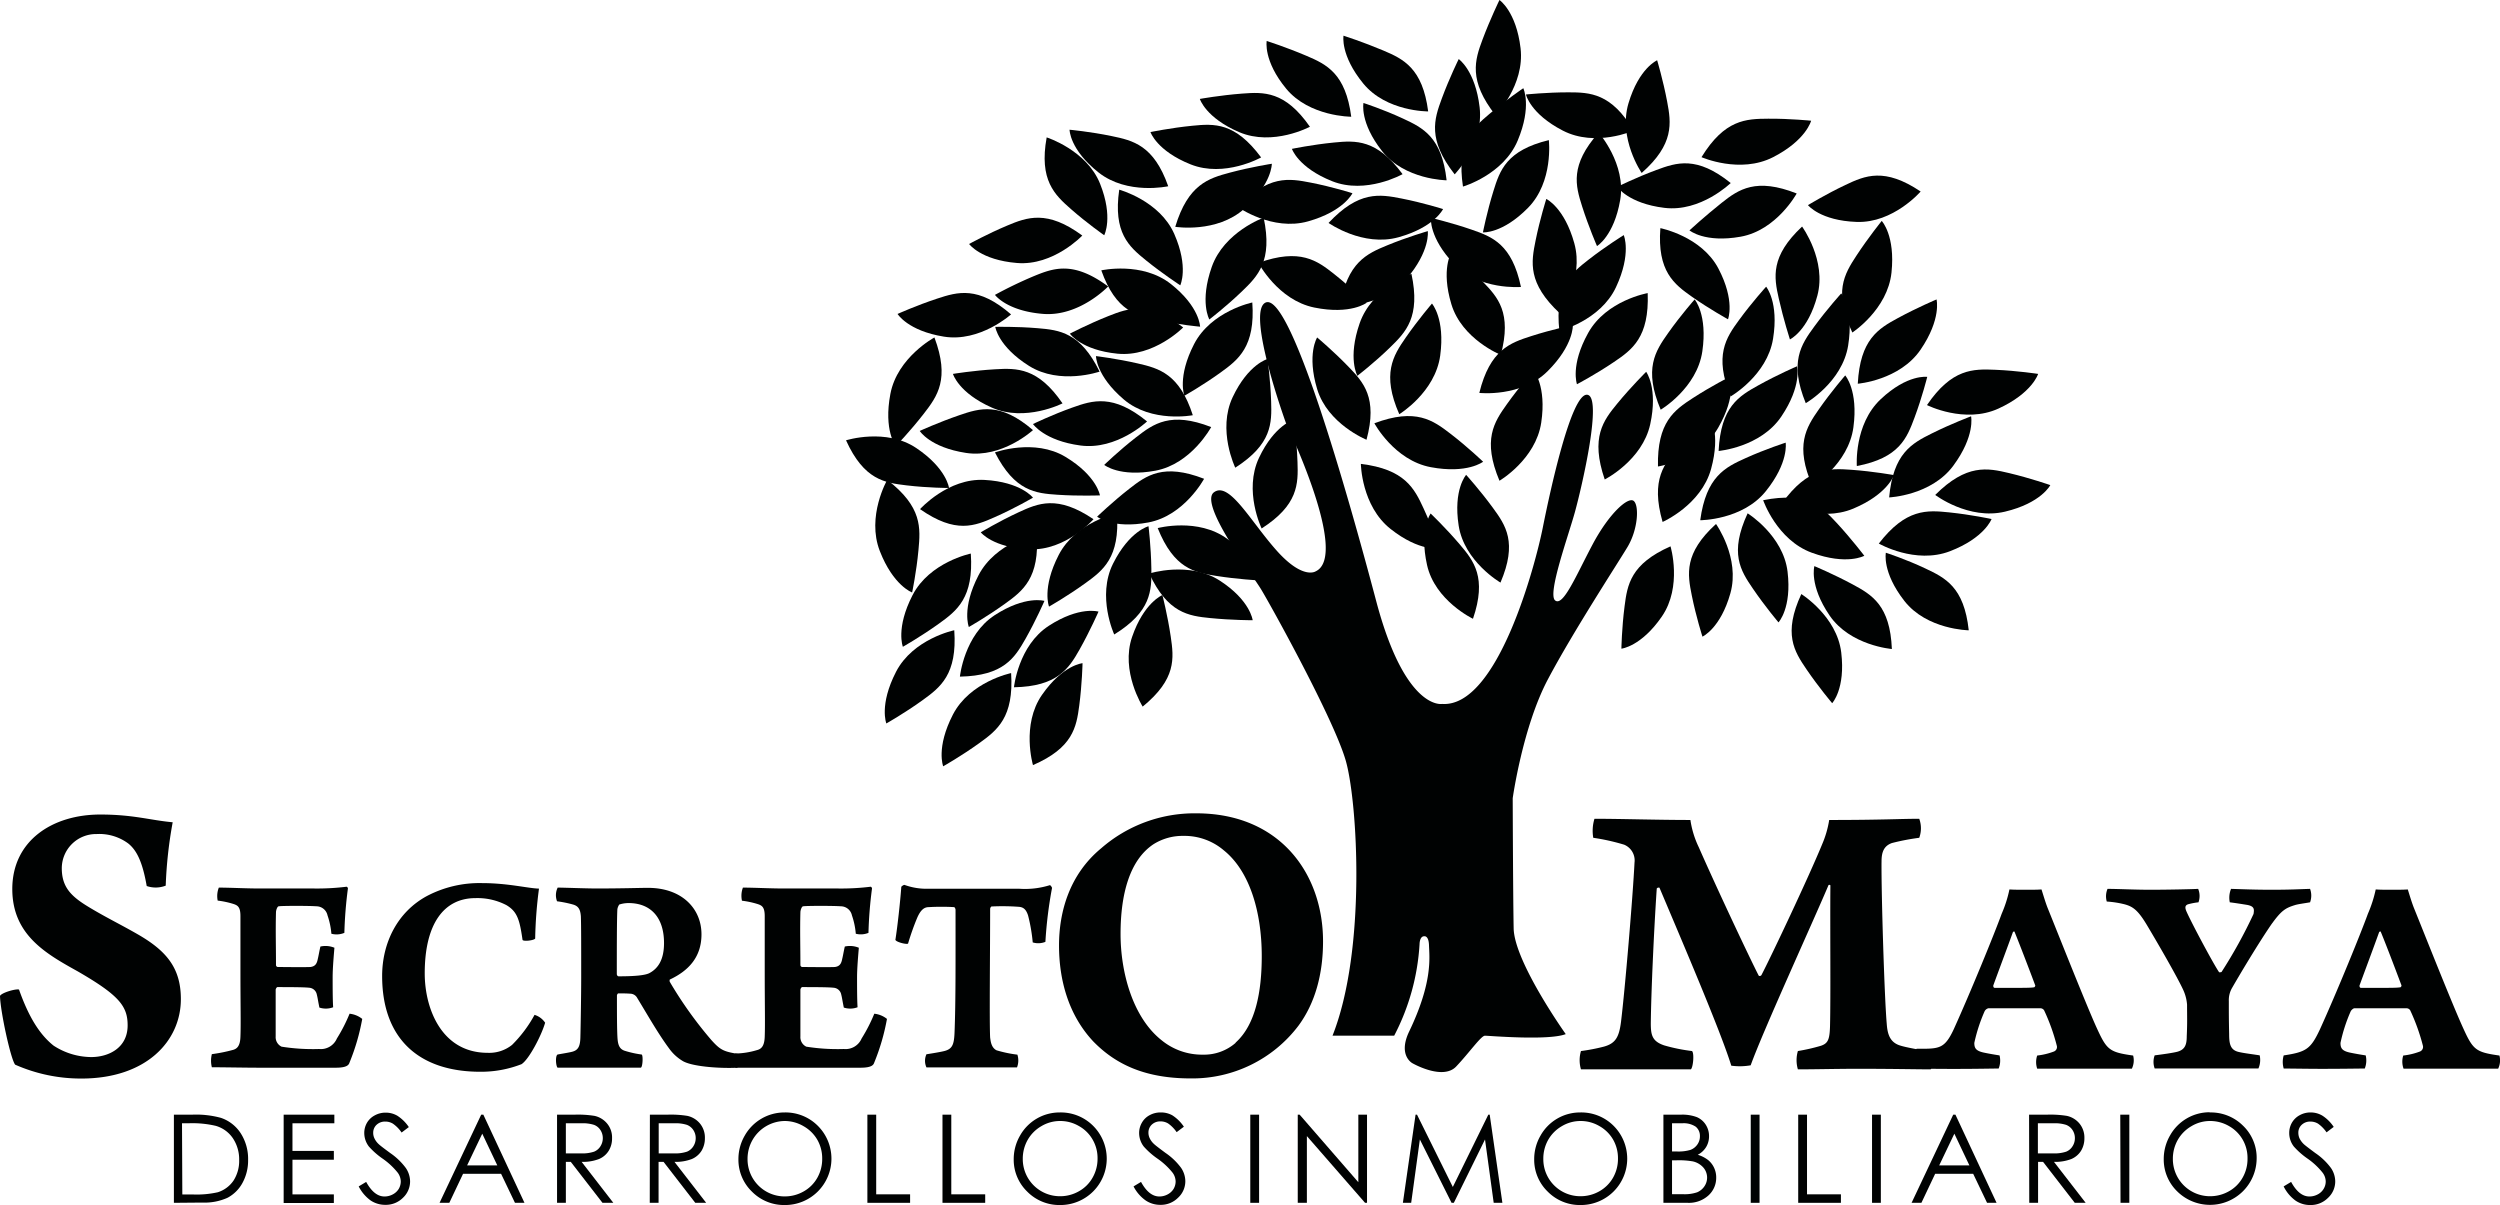 <svg xmlns="http://www.w3.org/2000/svg" viewBox="0 0 394.49 190.15"><defs><style>.cls-1{fill:#000202;}</style></defs><title>Logo Secreto Maya</title><g id="Capa_2" data-name="Capa 2"><g id="Capa_3" data-name="Capa 3"><path class="cls-1" d="M27.44,189.8V175.89h2.88a14.87,14.87,0,0,1,4.53.5A6,6,0,0,1,38,178.85,7.48,7.48,0,0,1,39.15,183a7.35,7.35,0,0,1-.9,3.68A5.73,5.73,0,0,1,35.91,189a8.8,8.8,0,0,1-4,.76Zm1.33-1.32h1.61a15.11,15.11,0,0,0,4-.35,4.73,4.73,0,0,0,2.47-1.84,5.74,5.74,0,0,0,.89-3.25,6,6,0,0,0-1-3.44,4.88,4.88,0,0,0-2.71-1.95,16.2,16.2,0,0,0-4.31-.4h-1Z"/><path class="cls-1" d="M44.76,175.89h8v1.36H46.15v4.36h6.53V183H46.15v5.47h6.53v1.36H44.76Z"/><path class="cls-1" d="M56.6,187.21l1.18-.71c.84,1.53,1.8,2.3,2.89,2.3a2.74,2.74,0,0,0,1.31-.33,2.4,2.4,0,0,0,.94-.87,2.34,2.34,0,0,0,.32-1.17,2.41,2.41,0,0,0-.47-1.37,11.31,11.31,0,0,0-2.39-2.23,12.13,12.13,0,0,1-2.16-1.9,3.51,3.51,0,0,1-.74-2.13,3.21,3.21,0,0,1,.44-1.65A3.08,3.08,0,0,1,59.14,176a3.51,3.51,0,0,1,1.72-.43,3.62,3.62,0,0,1,1.84.49,6.28,6.28,0,0,1,1.81,1.79l-1.14.86A5.41,5.41,0,0,0,62,177.31a2.28,2.28,0,0,0-1.2-.33,1.93,1.93,0,0,0-1.38.51,1.69,1.69,0,0,0-.53,1.26,2,2,0,0,0,.19.87,2.92,2.92,0,0,0,.69.93c.18.18.78.64,1.8,1.39a10.26,10.26,0,0,1,2.47,2.37,3.82,3.82,0,0,1,.67,2.09A3.53,3.53,0,0,1,63.59,189a3.82,3.82,0,0,1-2.79,1.12,4.13,4.13,0,0,1-2.3-.68A6.22,6.22,0,0,1,56.6,187.21Z"/><path class="cls-1" d="M76.27,175.89l6.49,13.91h-1.5l-2.19-4.58h-6l-2.17,4.58H69.36l6.57-13.91Zm-.17,3-2.39,5h4.76Z"/><path class="cls-1" d="M87.9,175.89h2.77a16.49,16.49,0,0,1,3.14.19,3.56,3.56,0,0,1,2,1.22,3.43,3.43,0,0,1,.77,2.29,3.69,3.69,0,0,1-.53,2,3.32,3.32,0,0,1-1.53,1.3,7.12,7.12,0,0,1-2.74.45l5,6.46H95.07l-5-6.46h-.78v6.46H87.9Zm1.39,1.36V182l2.39,0a5.82,5.82,0,0,0,2.06-.27,2.11,2.11,0,0,0,1-.84,2.36,2.36,0,0,0,.38-1.3,2.31,2.31,0,0,0-.38-1.28,2.08,2.08,0,0,0-1-.81,5.84,5.84,0,0,0-2-.25Z"/><path class="cls-1" d="M102.55,175.89h2.77a16.35,16.35,0,0,1,3.14.19,3.56,3.56,0,0,1,2,1.22,3.48,3.48,0,0,1,.77,2.29,3.78,3.78,0,0,1-.53,2,3.37,3.37,0,0,1-1.53,1.3,7.12,7.12,0,0,1-2.74.45l5,6.46h-1.72l-5-6.46h-.79v6.46h-1.39Zm1.39,1.36V182l2.4,0a5.86,5.86,0,0,0,2.06-.27,2.16,2.16,0,0,0,1-.84,2.36,2.36,0,0,0,.38-1.3,2.31,2.31,0,0,0-.38-1.28,2.13,2.13,0,0,0-1-.81,5.84,5.84,0,0,0-2-.25Z"/><path class="cls-1" d="M123.76,175.54a7.2,7.2,0,0,1,5.29,2.11,7.32,7.32,0,0,1-5.18,12.5,7.13,7.13,0,0,1-5.22-2.12,7,7,0,0,1-2.13-5.12,7.38,7.38,0,0,1,1-3.72,7.19,7.19,0,0,1,6.27-3.65Zm.06,1.35a5.94,5.94,0,0,0-5.08,3,6,6,0,0,0-.78,3,5.86,5.86,0,0,0,5.86,5.9,6,6,0,0,0,3-.79,5.62,5.62,0,0,0,2.15-2.15,6,6,0,0,0,.77-3,5.92,5.92,0,0,0-.77-3,5.79,5.79,0,0,0-2.17-2.14A5.88,5.88,0,0,0,123.82,176.89Z"/><path class="cls-1" d="M136.87,175.89h1.39v12.57h5.35v1.34h-6.74Z"/><path class="cls-1" d="M148.72,175.89h1.39v12.57h5.35v1.34h-6.74Z"/><path class="cls-1" d="M167.2,175.54a7.22,7.22,0,0,1,5.29,2.11,7.32,7.32,0,0,1-5.18,12.5,7.13,7.13,0,0,1-5.22-2.12,7,7,0,0,1-2.13-5.12,7.38,7.38,0,0,1,1-3.72,7.15,7.15,0,0,1,6.27-3.65Zm.06,1.35a5.71,5.71,0,0,0-2.93.81,5.81,5.81,0,0,0-2.16,2.16,6,6,0,0,0-.78,3,5.86,5.86,0,0,0,5.87,5.9,5.94,5.94,0,0,0,3-.79,5.55,5.55,0,0,0,2.15-2.15,6,6,0,0,0,.78-3,5.83,5.83,0,0,0-.78-3,5.65,5.65,0,0,0-2.17-2.14A5.82,5.82,0,0,0,167.26,176.89Z"/><path class="cls-1" d="M178.87,187.21l1.18-.71c.83,1.53,1.8,2.3,2.89,2.3a2.74,2.74,0,0,0,1.31-.33,2.4,2.4,0,0,0,.94-.87,2.34,2.34,0,0,0,.32-1.17,2.41,2.41,0,0,0-.47-1.37,11.31,11.31,0,0,0-2.39-2.23,12.13,12.13,0,0,1-2.16-1.9,3.51,3.51,0,0,1-.74-2.13,3.21,3.21,0,0,1,.44-1.65,3,3,0,0,1,1.22-1.18,3.51,3.51,0,0,1,1.72-.43A3.65,3.65,0,0,1,185,176a6.28,6.28,0,0,1,1.81,1.79l-1.14.86a5.41,5.41,0,0,0-1.34-1.37,2.31,2.31,0,0,0-1.2-.33,1.93,1.93,0,0,0-1.38.51,1.69,1.69,0,0,0-.53,1.26,2,2,0,0,0,.19.87,2.92,2.92,0,0,0,.69.93c.18.18.78.64,1.79,1.39a10.15,10.15,0,0,1,2.48,2.37,3.82,3.82,0,0,1,.67,2.09,3.53,3.53,0,0,1-1.15,2.63,3.82,3.82,0,0,1-2.79,1.12,4.11,4.11,0,0,1-2.3-.68A6.12,6.12,0,0,1,178.87,187.21Z"/><path class="cls-1" d="M197.29,175.89h1.39V189.8h-1.39Z"/><path class="cls-1" d="M204.78,189.8V175.89h.3l9.26,10.66V175.89h1.37V189.8h-.31l-9.18-10.53V189.8Z"/><path class="cls-1" d="M221.37,189.8l2-13.91h.23l5.65,11.41,5.6-11.41h.22l2,13.91H235.7l-1.37-10-4.92,10h-.36l-5-10-1.37,10Z"/><path class="cls-1" d="M249.33,175.54a7.22,7.22,0,0,1,5.29,2.11,7.32,7.32,0,0,1-5.18,12.5,7.13,7.13,0,0,1-5.22-2.12,7,7,0,0,1-2.13-5.12,7.38,7.38,0,0,1,1-3.72,7.15,7.15,0,0,1,6.27-3.65Zm.06,1.35a5.71,5.71,0,0,0-2.93.81,5.81,5.81,0,0,0-2.16,2.16,6,6,0,0,0-.77,3,5.84,5.84,0,0,0,5.86,5.9,6,6,0,0,0,3-.79,5.69,5.69,0,0,0,2.15-2.15,6,6,0,0,0,.77-3,5.92,5.92,0,0,0-.77-3,5.75,5.75,0,0,0-2.18-2.14A5.82,5.82,0,0,0,249.39,176.89Z"/><path class="cls-1" d="M262.48,175.89h2.74a6.53,6.53,0,0,1,2.54.39,3.13,3.13,0,0,1,1.41,1.21,3.31,3.31,0,0,1,.51,1.8,3.26,3.26,0,0,1-.45,1.69,3.33,3.33,0,0,1-1.33,1.24,5,5,0,0,1,1.67.86,3.48,3.48,0,0,1,.91,1.2,3.56,3.56,0,0,1,.33,1.53,3.74,3.74,0,0,1-1.23,2.83,4.58,4.58,0,0,1-3.28,1.16h-3.82Zm1.36,1.36v4.45h.79a6.58,6.58,0,0,0,2.14-.26,2.35,2.35,0,0,0,1.08-.86,2.23,2.23,0,0,0,.39-1.29,1.86,1.86,0,0,0-.66-1.5,3.4,3.4,0,0,0-2.13-.54Zm0,5.85v5.34h1.72a6.18,6.18,0,0,0,2.24-.3,2.59,2.59,0,0,0,1.14-.93,2.43,2.43,0,0,0-.18-3,3.11,3.11,0,0,0-1.66-.95,12.53,12.53,0,0,0-2.48-.17Z"/><path class="cls-1" d="M276.26,175.89h1.39V189.8h-1.39Z"/><path class="cls-1" d="M283.75,175.89h1.39v12.57h5.35v1.34h-6.74Z"/><path class="cls-1" d="M295.4,175.89h1.39V189.8H295.4Z"/><path class="cls-1" d="M308.56,175.89l6.49,13.91h-1.5l-2.19-4.58h-6l-2.17,4.58h-1.55l6.57-13.91Zm-.17,3-2.39,5h4.76Z"/><path class="cls-1" d="M320.18,175.89H323a16.35,16.35,0,0,1,3.14.19,3.56,3.56,0,0,1,2,1.22,3.48,3.48,0,0,1,.77,2.29,3.78,3.78,0,0,1-.53,2,3.37,3.37,0,0,1-1.53,1.3,7.12,7.12,0,0,1-2.74.45l5,6.46h-1.72l-5-6.46h-.79v6.46h-1.39Zm1.39,1.36V182l2.4,0a5.82,5.82,0,0,0,2.06-.27,2.11,2.11,0,0,0,1-.84,2.36,2.36,0,0,0,.38-1.3,2.31,2.31,0,0,0-.38-1.28,2.13,2.13,0,0,0-1-.81,5.84,5.84,0,0,0-2-.25Z"/><path class="cls-1" d="M334.57,175.89H336V189.8h-1.39Z"/><path class="cls-1" d="M348.67,175.54a7.2,7.2,0,0,1,5.29,2.11,7,7,0,0,1,2.13,5.19A7.36,7.36,0,0,1,343.56,188a7,7,0,0,1-2.13-5.12,7.39,7.39,0,0,1,1-3.72,7.15,7.15,0,0,1,6.26-3.65Zm.06,1.35a5.67,5.67,0,0,0-2.92.81,5.81,5.81,0,0,0-2.16,2.16,6,6,0,0,0-.78,3,5.86,5.86,0,0,0,5.86,5.9,6,6,0,0,0,3-.79,5.55,5.55,0,0,0,2.15-2.15,5.94,5.94,0,0,0,.77-3,5.82,5.82,0,0,0-.77-3,5.72,5.72,0,0,0-2.17-2.14A5.88,5.88,0,0,0,348.73,176.89Z"/><path class="cls-1" d="M360.35,187.21l1.18-.71c.83,1.53,1.79,2.3,2.88,2.3a2.75,2.75,0,0,0,1.32-.33,2.31,2.31,0,0,0,.93-.87,2.25,2.25,0,0,0,.33-1.17,2.35,2.35,0,0,0-.48-1.37,11.21,11.21,0,0,0-2.38-2.23,12.13,12.13,0,0,1-2.16-1.9,3.45,3.45,0,0,1-.74-2.13,3.2,3.2,0,0,1,.43-1.65,3.11,3.11,0,0,1,1.23-1.18,3.47,3.47,0,0,1,1.71-.43,3.6,3.6,0,0,1,1.84.49,6.16,6.16,0,0,1,1.81,1.79l-1.13.86a5.41,5.41,0,0,0-1.34-1.37,2.31,2.31,0,0,0-1.2-.33,1.91,1.91,0,0,0-1.38.51,1.66,1.66,0,0,0-.53,1.26,2.19,2.19,0,0,0,.18.87,3.26,3.26,0,0,0,.69.93c.19.18.79.64,1.8,1.39a10.15,10.15,0,0,1,2.48,2.37,3.82,3.82,0,0,1,.67,2.09,3.53,3.53,0,0,1-1.15,2.63,3.83,3.83,0,0,1-2.79,1.12,4.11,4.11,0,0,1-2.3-.68A6.12,6.12,0,0,1,360.35,187.21Z"/><path class="cls-1" d="M8.46,165a11,11,0,0,0,5.94,1.8c2.71,0,5.74-1.42,5.74-5,0-3-1.29-4.72-7.87-8.52-5-2.78-10.33-5.75-10.33-13,0-7.62,6.32-11.75,13.88-11.75,5.23,0,7.88.9,11.43,1.22a68.37,68.37,0,0,0-1.1,10,4.34,4.34,0,0,1-3,.06c-.65-3.74-1.55-5.62-2.91-6.71a7.68,7.68,0,0,0-5-1.49A5.41,5.41,0,0,0,9.75,137c0,3,1.48,4.45,4.26,6.13s5.1,2.78,7.88,4.39c4.45,2.59,6.65,5.3,6.65,10.14,0,6.59-5.43,12.53-15.69,12.53A25.67,25.67,0,0,1,2.39,168c-.71-.9-2.33-8.39-2.39-10.85.26-.51,2.52-1.16,3-1C4.45,160.24,6.13,163.15,8.46,165Z"/><path class="cls-1" d="M34.53,140.06c1.73,0,4.31.14,6.36.14h8.54a38.3,38.3,0,0,0,5.27-.28.34.34,0,0,1,.2.28,66.31,66.31,0,0,0-.56,7,3.17,3.17,0,0,1-2.05.14,11.84,11.84,0,0,0-.61-2.9,1.8,1.8,0,0,0-1.77-1.43c-1.08-.09-5.39-.09-5.92,0-.24,0-.44.65-.44.92-.08,2.95,0,5.21,0,8.34a.32.32,0,0,0,.28.32c1.37,0,3.71.05,5.16,0,.68-.1,1-.42,1.16-1.29.12-.46.25-1.29.41-1.94a3.69,3.69,0,0,1,2.21.19c-.08,1-.28,3.17-.28,4.65s0,3.54.08,4.74a3.23,3.23,0,0,1-2.17.05c-.29-1.43-.25-1.43-.41-2.07a1.32,1.32,0,0,0-1.21-1.06c-.88-.1-3.54-.1-5-.1-.12,0-.28.28-.28.42v7.37a1.66,1.66,0,0,0,.93,1.61,31.48,31.48,0,0,0,5.92.37,2.76,2.76,0,0,0,2.81-1.66,25.45,25.45,0,0,0,2-3.91,3.84,3.84,0,0,1,2,.82,33.92,33.92,0,0,1-2,6.87c-.12.37-.37.83-2.18.83l-12,0c-2.33,0-5.5-.07-7.55-.07a4.25,4.25,0,0,1,0-2.07,25.11,25.11,0,0,0,3.26-.65c.76-.18,1.21-.69,1.25-2.12.08-2.11,0-4.88,0-10.45,0-3.5,0-7.1,0-8.57s-.45-1.7-1.17-1.93a13.93,13.93,0,0,0-2.42-.51A3.64,3.64,0,0,1,34.53,140.06Z"/><path class="cls-1" d="M117.23,140.06c1.73,0,4.31.14,6.36.14h8.54a38.3,38.3,0,0,0,5.27-.28.34.34,0,0,1,.2.28,66.31,66.31,0,0,0-.56,7,3.17,3.17,0,0,1-2,.14,11.84,11.84,0,0,0-.61-2.9,1.8,1.8,0,0,0-1.77-1.43c-1.09-.09-5.39-.09-5.92,0-.24,0-.44.65-.44.92-.08,2.95,0,5.21,0,8.34a.32.32,0,0,0,.28.32c1.37,0,3.71.05,5.16,0,.68-.1,1-.42,1.16-1.29.12-.46.25-1.29.41-1.94a3.69,3.69,0,0,1,2.21.19c-.08,1-.28,3.17-.28,4.65s0,3.54.08,4.74a3.23,3.23,0,0,1-2.17.05c-.29-1.43-.25-1.43-.41-2.07a1.32,1.32,0,0,0-1.21-1.06c-.88-.1-3.54-.1-4.95-.1-.12,0-.28.28-.28.42v7.37a1.66,1.66,0,0,0,.93,1.61,31.48,31.48,0,0,0,5.92.37,2.76,2.76,0,0,0,2.81-1.66,25.45,25.45,0,0,0,2-3.91,3.84,3.84,0,0,1,2,.82,33.92,33.92,0,0,1-2,6.87c-.12.37-.37.83-2.18.83H116.06c-.16-.46-.33-2.22,0-2.24a12.45,12.45,0,0,0,3.36-.53c.76-.18,1.2-.69,1.25-2.12.08-2.11,0-4.88,0-10.45,0-3.5,0-7.1,0-8.57s-.45-1.7-1.17-1.93a13.93,13.93,0,0,0-2.42-.51A3.64,3.64,0,0,1,117.23,140.06Z"/><path class="cls-1" d="M308.29,162.42c2.65-5.85,6.39-15,7.57-18.24a19.52,19.52,0,0,0,1.22-3.83c.69.05,1.58.05,2.51.05,1.08,0,1.92,0,2.55-.05.3.92.64,2.12,1,3,1.62,4,5.7,14.32,7.56,18.51,1.72,3.78,2,4.15,5.9,4.7a3,3,0,0,1-.2,2.07H321.46a3.27,3.27,0,0,1,0-2.07,10.75,10.75,0,0,0,2.65-.64.76.76,0,0,0,.44-.93,31.13,31.13,0,0,0-2-5.57.71.71,0,0,0-.59-.32c-.93,0-2.95,0-4.47,0-2.31,0-3.05,0-3.73,0a.93.93,0,0,0-.59.46,25.74,25.74,0,0,0-1.63,5c0,.78.2,1.24,1.43,1.52.83.18,1.67.32,2.55.46a3.37,3.37,0,0,1-.14,2.07c-1.08,0-3.38.06-6.77.06-2.36,0-5.09,0-6.54-.13-.38,0,0-3.05.41-3.05C306,165.5,306.82,165.55,308.29,162.42Zm9.34-15.34c-.84,2.35-2.22,6-3.1,8.43,0,.13,0,.32.2.37.54,0,1.77,0,3.19,0s2.6,0,3.05-.09c.09,0,.19-.19.19-.28-.44-1.19-2.31-6.12-3.29-8.52A.26.26,0,0,0,317.63,147.08Z"/><path class="cls-1" d="M366.08,162.42c2.66-5.85,6.39-15,7.57-18.24a20.3,20.3,0,0,0,1.23-3.83c.69.05,1.57.05,2.5.05s1.92,0,2.56-.05c.29.92.64,2.12,1,3,1.62,4,5.7,14.32,7.57,18.51,1.71,3.78,2,4.15,5.89,4.7a3,3,0,0,1-.2,2.07c-1.27,0-3.37,0-7.25,0-3.53,0-6.11,0-7.68,0a3.27,3.27,0,0,1-.05-2.07,10.75,10.75,0,0,0,2.65-.64.78.78,0,0,0,.45-.93,32,32,0,0,0-2-5.57.7.7,0,0,0-.59-.32c-.93,0-2.95,0-4.47,0-2.31,0-3,0-3.73,0-.2,0-.49.28-.59.46a25.46,25.46,0,0,0-1.62,5c0,.78.19,1.24,1.42,1.52.84.18,1.67.32,2.56.46a3.45,3.45,0,0,1-.15,2.07c-1.08,0-3.4.05-6.79.05-2.26,0-4.51-.05-6-.05a3.65,3.65,0,0,1,0-2.07C363.92,166,364.61,165.55,366.08,162.42Zm9.34-15.34c-.84,2.35-2.21,6-3.1,8.43,0,.13,0,.32.2.37.54,0,1.77,0,3.19,0s2.61,0,3.05-.09c.1,0,.19-.19.19-.28-.44-1.19-2.3-6.12-3.29-8.52A.26.26,0,0,0,375.42,147.08Z"/><path class="cls-1" d="M332.56,140.26c1.58,0,4.28.14,6.73.14,2.85,0,6.73-.09,7.57-.14a2.93,2.93,0,0,1,.05,2.12,10.4,10.4,0,0,0-1.52.28c-.79.18-.55.78-.3,1.33.88,1.94,4.18,8.11,5.06,9.4.1.09.3,0,.39,0a76.07,76.07,0,0,0,5.06-9.17c.1-.69.2-1.2-1-1.43-.83-.13-1.67-.27-2.75-.41a3.65,3.65,0,0,1,.2-2.12c1.81.05,3.63.14,6.38.14,3.05,0,4.33-.09,6.09-.14a3.09,3.09,0,0,1,0,2.12c-1,.18-1.91.28-2.45.46-1.48.46-2.11.88-3.64,3-2,2.9-5,7.92-6.19,10a3.83,3.83,0,0,0-.54,2.12c0,2,0,2.86.05,5.2,0,1.62.2,2.58,1.62,2.86.79.18,2,.32,3.2.51a3.37,3.37,0,0,1-.2,2.07H340a3,3,0,0,1,0-2.07c1.47-.19,2.75-.37,3.54-.56,1.23-.32,1.52-1.1,1.52-2.44.1-2.21.05-3,.05-5a6.83,6.83,0,0,0-.64-2.4c-.93-2-3.73-6.86-5.6-10-1.47-2.48-2.26-3.08-3.68-3.45a15.76,15.76,0,0,0-2.75-.42A3,3,0,0,1,332.56,140.26Z"/><path class="cls-1" d="M160.48,168.43H146.19a2.49,2.49,0,0,1,0-2.07c1.21-.19,2.26-.37,2.82-.51,1.25-.32,1.53-1,1.61-2.85.2-4.89.16-11.93.16-19.44,0-.14-.12-.42-.24-.42a35.49,35.49,0,0,0-3.95,0c-.64,0-1.24.27-1.85,1.66a39.75,39.75,0,0,0-1.45,4.09c-.2.19-1.89-.23-2-.59.32-2,.76-5.95.93-8.34,0-.09.4-.37.52-.32a10.19,10.19,0,0,0,3.74.6h14.34a13.16,13.16,0,0,0,4.83-.56c.16,0,.32.32.36.42a67.42,67.42,0,0,0-1.05,8.52,3,3,0,0,1-2,.09,26.82,26.82,0,0,0-.73-4.24c-.32-1-.76-1.33-1.48-1.38a35.44,35.44,0,0,0-4.31-.05.56.56,0,0,0-.2.37c0,6.77-.13,17.83,0,20.32.08.55.16,1.56,1,2a19.44,19.44,0,0,0,3.3.69A3,3,0,0,1,160.48,168.43Z"/><path class="cls-1" d="M172.52,164.34c-4-4.27-5.41-9.84-5.41-15.15s1.64-11.2,6.66-15.34a22.4,22.4,0,0,1,15-5.51c13.19,0,20,9.52,20,20.2,0,5.19-1.26,9.78-3.9,13.34a21,21,0,0,1-17,8.29C180.63,170.17,176,167.91,172.52,164.34Zm22.43.2c3.15-2.79,4.15-8,4.15-13.66,0-6.93-1.88-13.41-6-16.71a9.56,9.56,0,0,0-6.35-2.27,8.61,8.61,0,0,0-4.71,1.3c-3.83,2.52-5.22,8-5.22,14.18,0,6,1.89,13.14,6.48,16.77a10.06,10.06,0,0,0,6.53,2.27A7.56,7.56,0,0,0,195,164.54Z"/><path class="cls-1" d="M251.6,129.2c4.19,0,9.89.19,15.14.19a14.79,14.79,0,0,0,1.32,4.3c2.63,6,7.82,17.05,9.45,20.25.12.13.31.07.43-.06,1.51-2.89,7.51-15.58,9.58-20.64a16,16,0,0,0,1.12-3.85c8.39,0,11.14-.19,14.21-.19a4.39,4.39,0,0,1,0,3,35.5,35.5,0,0,0-4.32.83c-1.25.45-1.63,1.41-1.63,2.89-.06,4.55.44,21.28.82,25.64.12,1.73.56,3,2.25,3.46.87.26,2.31.51,4,.83.32.45,1.06,2.5.68,2.89-2.13,0-5.89-.09-11.46-.09-3.5,0-6.55.09-9.49.09a5.08,5.08,0,0,1,0-2.89,30,30,0,0,0,3.63-.83c1.13-.38,1.38-1,1.44-3.08.12-4.93,0-15.13.06-22.24-.06-.07-.25-.13-.31,0-2.44,5.77-10.33,23-12.27,28.4a9.78,9.78,0,0,1-3.06.06c-1.63-5.32-7.7-19.49-11.33-28.08a.37.37,0,0,0-.43.13c-.44,6.48-.88,16.15-.94,21.22,0,1.86.18,2.88,2.12,3.53a27.7,27.7,0,0,0,4.38.89c.38.32.19,2.57-.18,2.89H249.47a5.08,5.08,0,0,1,0-2.89,29.4,29.4,0,0,0,3.63-.7c1.82-.51,2.38-1.48,2.69-3.91.63-5.13,1.88-19.94,2.13-25.13a2.69,2.69,0,0,0-1.63-2.82,33.51,33.51,0,0,0-4.88-1.09A6.52,6.52,0,0,1,251.6,129.2Z"/><path class="cls-1" d="M79.9,142.82a9.9,9.9,0,0,0-4.88-1.1c-5,0-8,4.09-8,11.88,0,5.48,2.61,12.53,9.93,12.53a5.76,5.76,0,0,0,3.85-1.25,20.34,20.34,0,0,0,3.55-4.74,3.11,3.11,0,0,1,1.67,1.24c-.55,1.94-2.52,5.76-3.72,6.54a17.58,17.58,0,0,1-6.51,1.2c-9.72,0-15.49-5.25-15.49-15.11,0-5.2,2.39-10.13,7.14-12.66a17.82,17.82,0,0,1,8.61-2c4.11,0,7.28.83,9,.87a68.79,68.79,0,0,0-.6,7.88c-.21.32-2,.5-2,.18C82,145.12,81.61,143.83,79.9,142.82Z"/><path class="cls-1" d="M88,140.06c1,0,4.49.14,6.12.14,4.15,0,6.68-.1,8.13-.1,5.4,0,8.44,3.32,8.44,7.33,0,3.68-2.14,5.8-5,7.14a.53.53,0,0,0,0,.36,63,63,0,0,0,6.59,9.22c1.46,1.61,1.93,1.79,4.5,2.21a4.39,4.39,0,0,1-.43,2.12c-2.31.13-6.81-.1-8.52-1a7.14,7.14,0,0,1-2.27-2.07c-1.71-2.3-3.51-5.48-5-7.92a1.27,1.27,0,0,0-1.15-.69c-.48-.05-1.59-.05-1.85-.05-.08,0-.21.23-.21.32,0,2.72,0,5.39.09,6.77.08,1.11.34,1.75,1.24,2a16,16,0,0,0,2.57.56c.25.09.17,2-.13,2.07-.77,0-3,0-6.55,0-3.26,0-5.44,0-6.59,0-.26-.23-.39-1.84,0-2.07.73-.14,1.67-.28,2.23-.42,1-.23,1.33-.83,1.37-2.25s.13-6.68.13-9.45c0-5,0-8.2-.05-9.67-.08-1.15-.42-1.66-1.28-1.89a18.21,18.21,0,0,0-2.48-.5A2.71,2.71,0,0,1,88,140.06Zm9.72,2.67a1.83,1.83,0,0,0-.3.74c-.09,1.47-.09,6.9-.09,10.22,0,.14.09.37.3.37,2.44,0,4.24-.14,4.92-.55,1.24-.69,2.23-2,2.23-4.7,0-4-2.06-6.31-5.61-6.31A4.79,4.79,0,0,0,97.73,142.73Z"/><path class="cls-1" d="M207.6,90.16s-2,1.36-6.13-3.26-7.49-11-9.91-9.22S197.46,90.46,199,93s11.58,20.65,13.39,27.15,3.25,29.66-2.12,43.27H220a35.71,35.71,0,0,0,4-14.44s0-1.24.73-1.24c0,0,.71-.17.76,1.41.06,1.92.63,5.78-3.13,13.62-1.81,3.78.51,5,.51,5s4.79,2.76,6.91.52,3.93-4.86,4.54-4.86,10,.81,12.75-.25c0,0-8.12-11.4-8.22-16.69s-.15-20.53-.15-20.53,1.57-11.24,5.55-18.76,10.89-18.1,12.56-20.88,1.86-6.5,1-7.26-3.89,1.92-6.51,6.86-4.64,9.83-5.9,8.83,2.07-10.14,3.13-14,4.43-18.26,1.91-18.46-5.85,15.23-7,21-7.11,28.39-15.88,27.79c0,0-5.8,1.11-10.39-16.19s-13.69-49.37-17.55-47.1c-2.93,1.71,3.26,18.88,3.31,19S213,87.66,207.6,90.16Z"/><path class="cls-1" d="M191.12,67.39s-3.12,5.82-8.79,6.88-8.09-.91-8.09-.91,2.34-2.27,5.06-4.38S184.71,64.89,191.12,67.39Z"/><path class="cls-1" d="M188.22,65.52s-6.48,1.26-10.88-2.48-4.4-6.85-4.4-6.85,3.24.39,6.6,1.16S186.12,59,188.22,65.52Z"/><path class="cls-1" d="M163,67.87s-4.86,4.47-10.56,3.6S145.13,68,145.13,68s3-1.37,6.24-2.48S157.81,63.4,163,67.87Z"/><path class="cls-1" d="M181,66.5s-4.78,4.56-10.5,3.8S163,66.91,163,66.91s2.94-1.43,6.19-2.59S175.64,62.13,181,66.5Z"/><path class="cls-1" d="M167.66,63.65s-5.88,3-11.15.67S150.37,59,150.37,59s3.22-.53,6.66-.73S163.8,58,167.66,63.65Z"/><path class="cls-1" d="M173.51,58.64s-6.24,2.17-11.13-.9-5.33-6.16-5.33-6.16,3.27-.08,6.71.21S170.49,52.46,173.51,58.64Z"/><path class="cls-1" d="M159.54,49.61s-4.9,4.43-10.6,3.51-7.31-3.58-7.31-3.58,3-1.35,6.25-2.42S154.34,45.1,159.54,49.61Z"/><path class="cls-1" d="M170.78,37.17s-4.54,4.8-10.29,4.33-7.57-3-7.57-3,2.86-1.58,6-2.9S165.25,33.08,170.78,37.17Z"/><path class="cls-1" d="M174.86,45.2s-4.54,4.8-10.29,4.33-7.57-3-7.57-3a66.81,66.81,0,0,1,6-2.9C166.22,42.3,169.32,41.11,174.86,45.2Z"/><path class="cls-1" d="M147.45,53.25s-5.85,3.13-6.95,8.9.85,8.25.85,8.25,2.29-2.37,4.43-5.13S149.9,59.8,147.45,53.25Z"/><path class="cls-1" d="M140,75.72s-3.3,5.75-1.17,11.23,5.1,6.54,5.1,6.54.68-3.22,1-6.69S145.56,80,140,75.72Z"/><path class="cls-1" d="M153.19,87.35s-6.5,1.34-9.19,6.56-1.53,8.15-1.53,8.15,2.86-1.62,5.7-3.66S153.67,94.32,153.19,87.35Z"/><path class="cls-1" d="M176.25,81s-6.5,1.34-9.19,6.57-1.53,8.15-1.53,8.15,2.87-1.63,5.7-3.67S176.74,88,176.25,81Z"/><path class="cls-1" d="M197.61,47.73s-6.5,1.35-9.19,6.57-1.53,8.15-1.53,8.15,2.87-1.62,5.7-3.66S198.1,54.71,197.61,47.73Z"/><path class="cls-1" d="M199.4,34.35s-6.24,2.23-8.19,7.77-.38,8.29-.38,8.29,2.61-2,5.13-4.42S200.85,41.19,199.4,34.35Z"/><path class="cls-1" d="M198.58,41.48s3.06,5.88,8.82,7.05,8.26-.76,8.26-.76-2.35-2.31-5.08-4.48S205.16,39.11,198.58,41.48Z"/><path class="cls-1" d="M229.54,27.51s4.63-4.75,3.94-10.58-3.3-7.61-3.3-7.61-1.46,2.95-2.67,6.23S225.23,22,229.54,27.51Z"/><path class="cls-1" d="M236,18.2s4.63-4.76,3.94-10.59S236.61,0,236.61,0s-1.46,3-2.67,6.23S231.66,12.69,236,18.2Z"/><path class="cls-1" d="M230.85,29.44s6.37-1.85,8.64-7.27.88-8.25.88-8.25S237.64,15.77,235,18,229.81,22.52,230.85,29.44Z"/><path class="cls-1" d="M209.64,35.18s5.41,3.84,11.07,2.25,7-4.44,7-4.44-3.15-1-6.57-1.67S214.42,30.07,209.64,35.18Z"/><path class="cls-1" d="M253.22,75.66s5.93-3,7.18-8.72-.64-8.27-.64-8.27-2.34,2.31-4.55,5S250.94,69,253.22,75.66Z"/><path class="cls-1" d="M236.61,75.86s5.72-3.36,6.59-9.17S242,58.47,242,58.47s-2.19,2.46-4.22,5.31S233.9,69.4,236.61,75.86Z"/><path class="cls-1" d="M233.43,62s6.59.73,10.76-3.41,4-7.29,4-7.29-3.22.66-6.55,1.73S235.11,55.17,233.43,62Z"/><path class="cls-1" d="M278.22,78.93s2.15,6.27,7.68,8.29,8.28.48,8.28.48-2-2.64-4.36-5.19S285.08,77.56,278.22,78.93Z"/><path class="cls-1" d="M281.2,79.4s5.84,3.13,11.26.85,6.4-5.28,6.4-5.28-3.24-.59-6.73-.84S285.29,73.73,281.2,79.4Z"/><path class="cls-1" d="M298.1,78.49s6.63-.28,10.12-5,2.81-7.8,2.81-7.8-3.08,1.15-6.21,2.71S298.74,71.53,298.1,78.49Z"/><path class="cls-1" d="M262.05,64.65s5.72-3.38,6.57-9.2-1.21-8.2-1.21-8.2-2.18,2.46-4.19,5.31S259.33,58.2,262.05,64.65Z"/><path class="cls-1" d="M246.14,49.45s3.85-5.4,2.28-11.06-4.42-7-4.42-7-1,3.14-1.69,6.56S241,44.66,246.14,49.45Z"/><path class="cls-1" d="M246.06,52.21s6.45-1.58,8.94-6.9,1.22-8.21,1.22-8.21-2.8,1.73-5.56,3.88S245.31,45.26,246.06,52.21Z"/><path class="cls-1" d="M260,46.25s-6.53,1.14-9.39,6.28-1.77,8.1-1.77,8.1,2.91-1.53,5.81-3.49S260.26,53.24,260,46.25Z"/><path class="cls-1" d="M268.29,82.09s6.64,0,10.33-4.56,3.15-7.68,3.15-7.68-3.13,1-6.32,2.44S269.23,75.16,268.29,82.09Z"/><path class="cls-1" d="M271.19,71.16s6.62-.57,9.9-5.44,2.47-7.92,2.47-7.92-3,1.28-6.09,3S271.53,64.17,271.19,71.16Z"/><path class="cls-1" d="M261.62,73.61s6.55-1,9.5-6.11S273,59.43,273,59.43s-2.94,1.48-5.87,3.38S261.47,66.61,261.62,73.61Z"/><path class="cls-1" d="M262.35,82.36S268.43,79.7,270,74s-.2-8.3-.2-8.3-2.46,2.19-4.81,4.77S260.42,75.64,262.35,82.36Z"/><path class="cls-1" d="M273.08,62.56s5.76-3.3,6.7-9.1-1.09-8.22-1.09-8.22-2.21,2.43-4.27,5.25S270.45,56.08,273.08,62.56Z"/><path class="cls-1" d="M268.49,24.8s6.07,2.68,11.3,0,6-5.75,6-5.75-3.28-.34-6.77-.32S272.15,18.84,268.49,24.8Z"/><path class="cls-1" d="M284.94,63.62s5.76-3.3,6.69-9.1-1.09-8.22-1.09-8.22-2.21,2.43-4.27,5.25S282.3,57.14,284.94,63.62Z"/><path class="cls-1" d="M292.29,52.47s5.56-3.61,6.18-9.46-1.54-8.15-1.54-8.15-2.08,2.56-4,5.49S289.3,46.14,292.29,52.47Z"/><path class="cls-1" d="M286,76.7s5.67-3.44,6.46-9.27-1.29-8.19-1.29-8.19S289,61.73,287,64.6,283.19,70.29,286,76.7Z"/><path class="cls-1" d="M293.15,60.55s6.62-.54,9.92-5.39,2.51-7.91,2.51-7.91-3,1.26-6.1,2.94S293.52,53.56,293.15,60.55Z"/><path class="cls-1" d="M304.07,63.92s5.94,3,11.28.55S321.61,59,321.61,59s-3.26-.5-6.75-.65S308,58.14,304.07,63.92Z"/><path class="cls-1" d="M305.37,78.1s5.27,4,11,2.64,7.16-4.19,7.16-4.19-3.11-1.09-6.51-1.9S310.32,73.16,305.37,78.1Z"/><path class="cls-1" d="M296.47,85.77s5.75,3.32,11.23,1.21,6.56-5.08,6.56-5.08-3.22-.69-6.7-1.05S300.74,80.23,296.47,85.77Z"/><path class="cls-1" d="M220.8,65.36s5.67-3.44,6.46-9.26-1.3-8.2-1.3-8.2-2.15,2.5-4.14,5.37S218,59,220.8,65.36Z"/><path class="cls-1" d="M216.87,66.79s3.14,5.85,8.91,6.93,8.25-.86,8.25-.86-2.37-2.28-5.14-4.41S223.42,64.33,216.87,66.79Z"/><path class="cls-1" d="M211.45,48.28s6.63.21,10.46-4.24,3.39-7.57,3.39-7.57-3.17.91-6.4,2.24S212.6,41.39,211.45,48.28Z"/><path class="cls-1" d="M222.72,43.21s-6.24,2.25-8.17,7.8-.36,8.29-.36,8.29,2.61-2,5.12-4.44S224.19,50.05,222.72,43.21Z"/><path class="cls-1" d="M214.74,73.2s.08,6.63,4.69,10.27,7.72,3.06,7.72,3.06-1.05-3.12-2.51-6.29S221.69,74.05,214.74,73.2Z"/><path class="cls-1" d="M195.35,32.68s5.41,3.84,11.06,2.25,7-4.44,7-4.44-3.14-1-6.57-1.67S200.12,27.57,195.35,32.68Z"/><path class="cls-1" d="M185.45,35.79s6.55,1.06,10.92-2.87,4.32-7.08,4.32-7.08-3.25.5-6.62,1.4S187.47,29.1,185.45,35.79Z"/><path class="cls-1" d="M150.58,99.45s-6.5,1.34-9.19,6.56-1.53,8.15-1.53,8.15,2.87-1.62,5.7-3.66S151.07,106.43,150.58,99.45Z"/><path class="cls-1" d="M163.59,84.22s-6.49,1.34-9.19,6.57-1.52,8.15-1.52,8.15,2.86-1.63,5.7-3.67S164.08,91.2,163.59,84.22Z"/><path class="cls-1" d="M159.55,106.21s-6.5,1.34-9.19,6.56-1.53,8.15-1.53,8.15,2.86-1.62,5.7-3.66S160,113.19,159.55,106.21Z"/><path class="cls-1" d="M190,75.55s-3.11,5.82-8.79,6.89-8.09-.91-8.09-.91,2.34-2.26,5.06-4.39S183.58,73.06,190,75.55Z"/><path class="cls-1" d="M151.47,106.77s.66-6.57,5.51-9.71,7.83-2.24,7.83-2.24-1.3,3-3,6S158.35,106.64,151.47,106.77Z"/><path class="cls-1" d="M160,108.45s.66-6.57,5.51-9.71,7.83-2.23,7.83-2.23-1.31,3-3,6S166.83,108.32,160,108.45Z"/><path class="cls-1" d="M133.5,69.48s6.3-2,11.1,1.23S149.75,77,149.75,77s-3.26,0-6.69-.41S136.34,75.75,133.5,69.48Z"/><path class="cls-1" d="M172.55,81.93s-4.34,5-10.11,4.75S154.76,84,154.76,84s2.79-1.69,5.92-3.14S166.85,78.07,172.55,81.93Z"/><path class="cls-1" d="M157,71.39s6.2-2.27,11.14.71,5.43,6.07,5.43,6.07-3.25.13-6.7-.1S160.12,77.53,157,71.39Z"/><path class="cls-1" d="M175.82,100.12s-2.77-6-.19-11.17,5.6-5.91,5.6-5.91.4,3.24.45,6.69S181.68,96.5,175.82,100.12Z"/><path class="cls-1" d="M145.18,80.34s4.41-4.93,10.17-4.61,7.65,2.8,7.65,2.8-2.81,1.65-6,3.06S150.82,84.28,145.18,80.34Z"/><path class="cls-1" d="M182.68,83.33s6.38-1.7,11,1.72,4.87,6.53,4.87,6.53-3.26-.17-6.67-.71S185.24,89.72,182.68,83.33Z"/><path class="cls-1" d="M176.61,29.93s6.38,1.73,8.69,7,.94,8.09.94,8.09-2.74-1.78-5.42-3.95S175.63,36.74,176.61,29.93Z"/><path class="cls-1" d="M173.78,42.66s6.45-1.44,11,2.17,4.59,6.72,4.59,6.72-3.25-.29-6.63-1S176.08,49.15,173.78,42.66Z"/><path class="cls-1" d="M165.16,21.68s6.31,2,8.43,7.32.65,8.12.65,8.12S171.56,35.25,169,33,163.93,28.45,165.16,21.68Z"/><path class="cls-1" d="M213.22,18.42s-6.61,0-10.26-4.42-3.08-7.54-3.08-7.54,3.11,1,6.28,2.35S212.33,11.59,213.22,18.42Z"/><path class="cls-1" d="M262,36s6.48,1.27,9.16,6.38,1.51,8,1.51,8-2.86-1.57-5.68-3.55S261.48,42.81,262,36Z"/><path class="cls-1" d="M273.1,28.88s-4.73,4.62-10.46,3.92-7.44-3.32-7.44-3.32,2.92-1.45,6.15-2.65S267.74,24.57,273.1,28.88Z"/><path class="cls-1" d="M236.82,56s-6.13-2.46-7.8-8,0-8.15,0-8.15,2.52,2.08,4.92,4.56S238.6,49.32,236.82,56Z"/><path class="cls-1" d="M240,45.28s-6.58.56-10.56-3.62-3.65-7.28-3.65-7.28,3.18.73,6.44,1.86S238.58,38.54,240,45.28Z"/><path class="cls-1" d="M252.26,20.93s4.38,4.94,3.4,10.63S252,38.83,252,38.83s-1.31-3-2.35-6.27S247.69,26.07,252.26,20.93Z"/><path class="cls-1" d="M244.4,22.11s.77,6.56-3.28,10.68S234,36.67,234,36.67s.63-3.21,1.65-6.5S237.71,23.73,244.4,22.11Z"/><path class="cls-1" d="M257.78,20.61s-6,2.67-11.17,0-5.82-5.7-5.82-5.7,3.25-.34,6.69-.34S254.26,14.7,257.78,20.61Z"/><path class="cls-1" d="M259.05,27.29s-3.74-5.44-2.08-11,4.52-6.78,4.52-6.78.94,3.13,1.58,6.52S264.21,22.74,259.05,27.29Z"/><path class="cls-1" d="M206.7,20s-5.83,3.12-11.14.86-6.23-5.25-6.23-5.25,3.22-.58,6.65-.84S202.75,14.33,206.7,20Z"/><path class="cls-1" d="M275.77,81s5.61,3.48,6.3,9.21-1.43,8-1.43,8-2.11-2.49-4.05-5.34S272.86,87.28,275.77,81Z"/><path class="cls-1" d="M284.24,93.74s5.61,3.49,6.3,9.22-1.43,8-1.43,8-2.11-2.49-4.05-5.34S281.34,100,284.24,93.74Z"/><path class="cls-1" d="M298.53,102.41s-6.58-.52-9.83-5.29-2.4-7.79-2.4-7.79,3,1.25,6.05,2.89S298.25,95.54,298.53,102.41Z"/><path class="cls-1" d="M293,73.54S292.52,67,296.76,63s7.35-3.53,7.35-3.53-.79,3.17-2,6.41S299.73,72.25,293,73.54Z"/><path class="cls-1" d="M310.66,99.46s-6.61-.09-10.16-4.64-2.92-7.6-2.92-7.6,3.1,1,6.23,2.48S309.92,92.61,310.66,99.46Z"/><path class="cls-1" d="M303.07,30.22s-4.31,5-10.08,4.8-7.7-2.65-7.7-2.65,2.78-1.7,5.9-3.18S297.35,26.38,303.07,30.22Z"/><path class="cls-1" d="M283.51,30.53s-3.16,5.8-8.84,6.82-8.08-1-8.08-1S269,34.13,271.68,32,277.11,28,283.51,30.53Z"/><path class="cls-1" d="M284.36,35.75s3.9,5.33,2.41,10.91-4.33,6.9-4.33,6.9-1-3.1-1.76-6.47S279.34,40.46,284.36,35.75Z"/><path class="cls-1" d="M270.78,82.68s3.83,5.37,2.27,10.93-4.41,6.85-4.41,6.85-1-3.11-1.68-6.49S265.69,87.32,270.78,82.68Z"/><path class="cls-1" d="M263.6,86.21s1.9,6.33-1.37,11.08-6.38,5.07-6.38,5.07.06-3.26.5-6.68S257.29,89,263.6,86.21Z"/><path class="cls-1" d="M236.77,91.93s-5.72-3.31-6.6-9,1.18-8,1.18-8,2.19,2.42,4.22,5.2S239.47,85.6,236.77,91.93Z"/><path class="cls-1" d="M215.63,69.39s-6.13-2.48-7.79-8,0-8.14,0-8.14,2.5,2.09,4.9,4.57S217.42,62.74,215.63,69.39Z"/><path class="cls-1" d="M232.43,97.64s-6-2.86-7.25-8.49.57-8.12.57-8.12,2.36,2.25,4.59,4.87S234.65,91.13,232.43,97.64Z"/><path class="cls-1" d="M221.32,27.48s-5.76,3.25-11.12,1.11-6.34-5.1-6.34-5.1,3.19-.66,6.63-1S217.24,21.94,221.32,27.48Z"/><path class="cls-1" d="M199,24.84s-5.76,3.24-11.12,1.1-6.34-5.1-6.34-5.1,3.19-.66,6.63-1S194.89,19.29,199,24.84Z"/><path class="cls-1" d="M184.34,29.39s-6.44,1.43-11-2.18-4.57-6.74-4.57-6.74,3.25.3,6.63,1S182.06,22.9,184.34,29.39Z"/><path class="cls-1" d="M225.36,17.58s-6.6.06-10.25-4.41S212,5.63,212,5.63s3.11,1,6.28,2.34S224.48,10.76,225.36,17.58Z"/><path class="cls-1" d="M228.27,28.45s-6.61-.06-10.18-4.6-2.94-7.6-2.94-7.6,3.1,1,6.24,2.46S227.51,21.61,228.27,28.45Z"/><path class="cls-1" d="M186.7,51.67s-4.63,4.71-10.37,4.14-7.51-3.16-7.51-3.16,2.89-1.51,6.09-2.78S181.25,47.47,186.7,51.67Z"/><path class="cls-1" d="M181.35,90.5s6.28-2,11.11,1.11,5.21,6.26,5.21,6.26-3.26,0-6.69-.34S184.25,96.74,181.35,90.5Z"/><path class="cls-1" d="M180.31,111.5s-3.53-5.58-1.67-11,4.78-6.6,4.78-6.6.82,3.16,1.32,6.57S185.64,107.14,180.31,111.5Z"/><path class="cls-1" d="M163,120.73s-1.87-6.34,1.42-11.08,6.4-5,6.4-5-.07,3.27-.52,6.69S169.29,118,163,120.73Z"/><path class="cls-1" d="M199.08,83.39s-2.88-5.94-.41-11.16,5.5-6,5.5-6,.45,3.23.57,6.68S204.87,79.67,199.08,83.39Z"/><path class="cls-1" d="M194.92,73.8s-2.87-5.94-.4-11.15,5.49-6,5.49-6,.46,3.23.57,6.68S200.72,70.08,194.92,73.8Z"/></g></g></svg>
